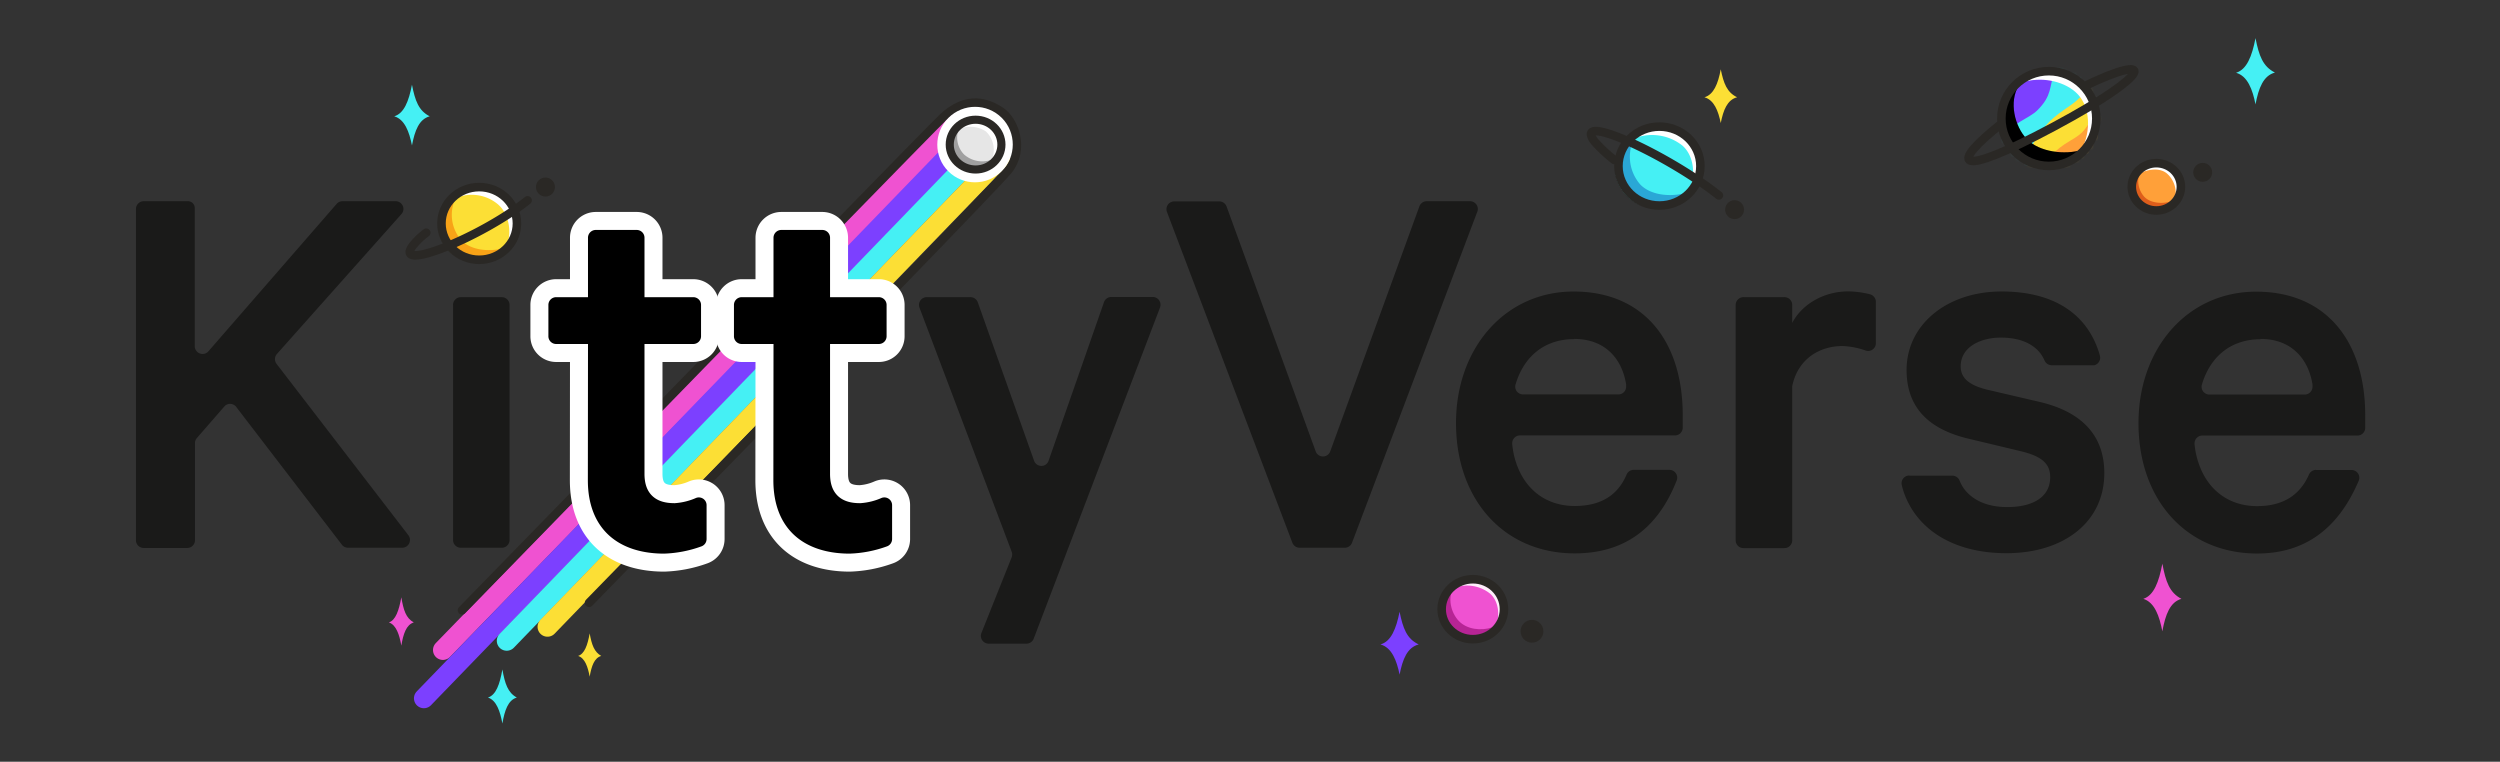 <svg xmlns="http://www.w3.org/2000/svg" viewBox="0 0 554.41 168.93"><rect x="0" y="0" width="554.41" height="168.93" fill="#333333" stroke="none"/><defs><mask id="mask" x="441.26" y="13.4" width="24.06" height="23.91" maskUnits="userSpaceOnUse"><g id="mask-2"><ellipse id="path-1" class="cls-1" cx="454.36" cy="26.29" rx="10.53" ry="10.51"/></g></mask><mask id="mask-2-2" x="443.83" y="15.78" width="23.63" height="28.04" maskUnits="userSpaceOnUse"><g id="mask-2-3" data-name="mask-2"><ellipse id="path-1-2" data-name="path-1" class="cls-1" cx="454.36" cy="26.29" rx="10.53" ry="10.51"/></g></mask><mask id="mask-3" x="443.83" y="15.78" width="23" height="23.3" maskUnits="userSpaceOnUse"><g id="mask-2-4" data-name="mask-2"><ellipse id="path-1-3" data-name="path-1" class="cls-1" cx="454.36" cy="26.29" rx="10.53" ry="10.51"/></g></mask><style>.cls-1{fill:#fff}.cls-10,.cls-11{fill:none}.cls-11{stroke-linecap:round}.cls-10,.cls-11{stroke:#2a2825}.cls-8{fill:#fcdf35}.cls-10,.cls-11{stroke-width:1.9px}.cls-11{stroke-linejoin:round}.cls-12{fill:#2a2825}.cls-14{fill:#7c40ff}.cls-16{fill:#45f0f4}.cls-19{fill:#ffa039}.cls-21{fill-opacity:.1}.cls-23{stroke:#fff;stroke-width:3.99px}.cls-25{fill:#ef52d1}</style></defs><g style="isolation:isolate"><g id="Layer_1" data-name="Layer 1"><g id="Screens"><g id="kittyverse"><g id="Group-13"><g id="Group-11"><g id="img_patternRainbow-Copy" data-name="img/patternRainbow-Copy"><g id="patternRainbow" stroke-width="4.4" stroke-linecap="round" fill="none"><path id="Line-2" d="M211.87 27.15l-113.65 117" stroke="#ef52d1"/><path id="Line-2-2" data-name="Line-2" d="M210.29 34.64L94 154.86" stroke="#7c40ff"/><path id="Line-2-3" data-name="Line-2" d="M212.86 38.11l-100.49 104" stroke="#45f0f4"/><path id="Line-2-4" data-name="Line-2" d="M221.83 35.11L121.41 139" stroke="#fcdf35"/></g></g></g><g id="Group"><path id="Path-6" d="M102.46 135.33Q206.25 28.74 209 26.15c5.34-5.09 10-3.45 13-1.41s5.33 8.44 1.54 13.06q-3.8 4.61-92.9 95.87" stroke-width="1.91" stroke="#2a2825" stroke-linecap="round" fill="none"/><ellipse id="Oval-5" class="cls-1" cx="216.23" cy="32.06" rx="8.38" ry="8.36" transform="rotate(-45 216.231 32.064)"/></g><g id="Group-9-Copy-2"><ellipse id="Oval" class="cls-8" cx="105.52" cy="49.78" rx="8.32" ry="8.3"/><path id="Oval-2" data-name="Oval" d="M112.32 54.83c-3.3 1.13-7.7.83-10-1.53a8.59 8.59 0 01-1-9.91c-4 2.89-3.85 9.69-1.11 12.43s9.17 1.95 12.11-.99z" fill="#f8a317"/><path id="Oval-3" data-name="Oval" class="cls-1" d="M101.94 43.61a9 9 0 018.56 1.77c2.34 2.06 3.12 6.08 1.82 9.25 2.54-2.54 2.59-8.35 0-10.93s-7.83-2.63-10.38-.09z"/><g id="Group-10"><ellipse id="Oval-4" data-name="Oval" class="cls-10" cx="106.27" cy="49.55" rx="8.37" ry="8.06"/><path id="Path-7" class="cls-11" d="M94.52 51.61a16.12 16.12 0 00-3 2.9c-4.46 6 15.16-1.84 25.48-10.08"/><circle id="Oval-2-Copy" class="cls-12" cx="120.96" cy="41.48" r="2.11"/></g></g><path id="KittyVerse-2" data-name="KittyVerse" d="M43.19 46.13v30.68a1.73 1.73 0 003 1.13l28.46-32.72a1.72 1.72 0 011.3-.6h11.8a1.73 1.73 0 011.72 1.73A1.71 1.71 0 0189 47.5l-27.59 31a1.72 1.72 0 00-.08 2.19l29.23 38a1.73 1.73 0 01-1.37 2.78h-12a1.74 1.74 0 01-1.37-.67L52.37 90.22A1.72 1.72 0 0050 89.9a1.75 1.75 0 00-.24.23l-6.09 7a1.69 1.69 0 00-.43 1.13v21.54a1.72 1.72 0 01-1.72 1.72h-9.64a1.72 1.72 0 01-1.73-1.72V46.35a1.73 1.73 0 011.73-1.73h9.8a1.51 1.51 0 011.51 1.51zM113 67.62v52.13a1.72 1.72 0 01-1.72 1.72h-9.09a1.72 1.72 0 01-1.72-1.72V67.62a1.72 1.72 0 011.72-1.72h9.09a1.72 1.72 0 011.72 1.72zm114.67 75.12h-8.43a1.73 1.73 0 01-1.6-2.36l6.71-16.79a1.74 1.74 0 000-1.25l-20.44-54.11a1.72 1.72 0 011-2.22 1.77 1.77 0 01.6-.11h9.71a1.71 1.71 0 011.62 1.15l12.5 35.17a1.73 1.73 0 002.2 1 1.69 1.69 0 001-1.05l12.28-35.15a1.72 1.72 0 011.63-1.16h9.19a1.72 1.72 0 011.72 1.72 1.88 1.88 0 01-.11.62l-28 73.4a1.72 1.72 0 01-1.58 1.14zm70.55-21.27h-10a1.73 1.73 0 01-1.62-1.11L258.79 47a1.72 1.72 0 011-2.22 1.62 1.62 0 01.61-.12h10a1.74 1.74 0 011.6 1.1l19.78 54.36a1.72 1.72 0 002.21 1 1.7 1.7 0 001-1l19.78-54.36a1.74 1.74 0 011.62-1.14H326a1.74 1.74 0 011.73 1.73 1.62 1.62 0 01-.12.61l-27.78 73.4a1.72 1.72 0 01-1.61 1.11zm64.1-17.27h7.9a1.73 1.73 0 011.73 1.72 1.9 1.9 0 01-.12.63q-6.34 16.17-22.61 16.17c-15.55 0-26.33-11.76-26.33-28.91 0-16.65 10.91-29.16 26.08-29.16 15.67 0 24.2 11.14 24.2 27.41v2.78a1.72 1.72 0 01-1.72 1.72h-34.37a1.74 1.74 0 00-1.73 1.73v.19a21.64 21.64 0 00.39 2.44c1.66 7.13 6.72 11.29 13.47 11.29q8.59 0 11.52-7a1.7 1.7 0 011.59-1.01zm-13.22-29c-6.11 0-10.84 3.34-12.89 9.67 0 .12-.08.25-.12.4a1.72 1.72 0 001.19 2.13 1.49 1.49 0 00.47.07h21.15a1.72 1.72 0 001.72-1.73 1.34 1.34 0 000-.2v-.24c-.88-5.77-4.71-10.14-11.52-10.14zM416 67v9.11a1.72 1.72 0 01-1.72 1.72 1.65 1.65 0 01-.54-.09 17.19 17.19 0 00-5.13-1c-5.14 0-9.91 2.88-11.16 8.89v34.2a1.72 1.72 0 01-1.73 1.72h-9.09a1.72 1.72 0 01-1.72-1.72V67.62a1.72 1.72 0 011.72-1.72h9.09a1.72 1.72 0 011.73 1.72v4c2.13-4.13 7-7 12.41-7a20.21 20.21 0 014.83.64A1.73 1.73 0 01416 67zm7.45 38.48h9.48a1.73 1.73 0 011.59 1 9.88 9.88 0 00.88 1.7c2 2.83 5.43 4.27 9.73 4.27 5.77 0 9.53-2.26 9.53-6.64 0-3-1.88-4.63-6.52-5.75L436.6 97.3c-7.9-1.87-13.79-6.13-13.79-15.26 0-10 8.9-17.4 21.07-17.4 11.64 0 18.79 5 21.52 13.28.09.26.18.57.28.95a1.73 1.73 0 01-1.23 2.13 2.3 2.3 0 01-.45 0h-9a1.74 1.74 0 01-1.57-1 8.43 8.43 0 00-.94-1.64c-1.68-2.15-4.56-3.49-8.78-3.49-4.39 0-8.9 2-8.9 6.38 0 2.51 1.75 4.13 5.77 5.14l11.78 2.75c9.53 2.25 14.3 7.63 14.3 15.77 0 11-9.16 17.77-21.7 17.77-11.31 0-19.6-4.9-22.66-13.22a16.46 16.46 0 01-.56-1.92 1.72 1.72 0 011.26-2.04 1.92 1.92 0 01.44-.05zm90.2-1.25h7.84a1.72 1.72 0 011.72 1.72 1.63 1.63 0 01-.14.68q-6.87 16.13-22.5 16.12c-15.55 0-26.33-11.76-26.33-28.91 0-16.65 10.91-29.16 26.08-29.16 15.67 0 24.2 11.14 24.2 27.41v2.78a1.72 1.72 0 01-1.73 1.72h-34.4a1.73 1.73 0 00-1.72 1.73 1.09 1.09 0 000 .18c.06.54.11 1 .17 1.32 1.38 7.82 6.61 12.42 13.71 12.42q8.42 0 11.5-7a1.73 1.73 0 011.59-1.04zm-12.34-29c-6.1 0-10.82 3.33-12.88 9.63l-.13.44a1.72 1.72 0 001.19 2.13 1.49 1.49 0 00.47.07h21.14a1.73 1.73 0 001.73-1.73 1.5 1.5 0 000-.2 2.54 2.54 0 000-.29c-.91-5.77-4.74-10.12-11.53-10.12z" fill="#1a1a19"/><g id="Group-9"><g id="Group-14"><g id="Oval-5-2" data-name="Oval"><ellipse id="path-1-4" data-name="path-1" class="cls-14" cx="454.36" cy="26.29" rx="10.53" ry="10.51"/></g><g mask="url(#mask)"><path id="Path-4" class="cls-16" d="M455.61 16c-1.21 3.21-.44 5.17-3.86 8.52-1.63 1.6-5.22 2.74-8.59 6.19q-7 7.17 11.87 6.58l10.29-14.69-3.84-7.36q-4.08-4-5.87.76z"/></g><g mask="url(#mask-2-2)"><path id="Path-3" class="cls-8" d="M462.92 19c-2.65 6.37-9.35 3.92-14.55 18.48q-5.19 14.55 19.09-4.39-1.87-20.45-4.54-14.09z"/></g><g mask="url(#mask-3)"><path id="Path-5" class="cls-19" d="M465.26 24.23c-3.15 4.76-2.79 5-6.2 7s-5.18 4-6.21 7q-1 3.06 12.41-5.63 3.14-13.14 0-8.37z"/></g></g><path id="Oval-6" data-name="Oval" class="cls-1" d="M448.54 18.24c3.84-1.2 8.71-.48 11.74 2.18s3.5 7.7 1.77 11.84c3.34-3.34 3.35-10.7 0-14s-10.17-3.36-13.51-.02z"/><g id="Oval-7" data-name="Oval" style="mix-blend-mode:overlay"><path id="path-3-2" data-name="path-3" d="M461.76 33.22c-3.84 1.2-9.51.51-12.27-2.36s-4-8.32-1.82-11.86c-4.65 3.24-3.89 11.4-.56 14.73s11.62 3.33 14.65-.51z"/><path id="path-3-3" data-name="path-3" class="cls-21" d="M461.76 33.22c-3.84 1.2-9.51.51-12.27-2.36s-4-8.32-1.82-11.86c-4.65 3.24-3.89 11.4-.56 14.73s11.62 3.33 14.65-.51z"/></g><g id="Oval-8" data-name="Oval" opacity=".15"><path id="path-3-4" data-name="path-3" d="M461.76 33.22c-3.84 1.2-9.51.51-12.27-2.36s-4-8.32-1.82-11.86c-4.65 3.24-3.89 11.4-.56 14.73s11.62 3.33 14.65-.51z"/><path id="path-3-5" data-name="path-3" class="cls-21" d="M461.76 33.22c-3.84 1.2-9.51.51-12.27-2.36s-4-8.32-1.82-11.86c-4.65 3.24-3.89 11.4-.56 14.73s11.62 3.33 14.65-.51z"/></g><g id="Group-10-2" data-name="Group-10"><ellipse id="Oval-9" data-name="Oval" class="cls-10" cx="454.36" cy="26.29" rx="10.53" ry="10.51"/><path id="Path-2" class="cls-10" d="M443.92 27.38c-11.56 9.08-10.84 12.69 11.6.67s22.48-16.54 6.75-8.95"/></g></g><path id="Path" class="cls-23" d="M128.4 78.28h-5.06a3.71 3.71 0 01-3.72-3.72v-6.94a3.71 3.71 0 013.72-3.71h5.06V52.73a3.72 3.72 0 013.72-3.73h9.09a3.72 3.72 0 013.71 3.72v11.19h8.82a3.71 3.71 0 013.72 3.71v6.94a3.71 3.71 0 01-3.72 3.72h-8.82v26.79c0 3.21 1.41 4.52 4.66 4.52a11.93 11.93 0 004-1 3.71 3.71 0 015.11 3.45v7.5a3.73 3.73 0 01-2.54 3.53 28.67 28.67 0 01-8.86 1.7c-11.55 0-18.92-6.63-18.92-18.27z"/><path id="Path-2-2" data-name="Path" class="cls-23" d="M169.54 78.28h-5.06a3.71 3.71 0 01-3.71-3.72v-6.94a3.71 3.71 0 013.71-3.71h5.06V52.73a3.73 3.73 0 013.72-3.73h9.09a3.72 3.72 0 013.72 3.72v11.19h8.82a3.71 3.71 0 013.72 3.71v6.94a3.71 3.71 0 01-3.72 3.72h-8.82v26.79c0 3.21 1.41 4.52 4.65 4.52a11.82 11.82 0 004-1 3.71 3.71 0 015.11 3.45v7.5a3.72 3.72 0 01-2.54 3.53 28.61 28.61 0 01-8.85 1.7c-11.55 0-18.93-6.63-18.93-18.27z"/><g id="Group-9-2" data-name="Group-9"><ellipse id="Oval-10" data-name="Oval" class="cls-19" cx="477.7" cy="41.59" rx="5.42" ry="5.41"/><path id="Oval-11" data-name="Oval" d="M481.64 44.6c-2 .69-4.75.51-6.15-1a5.3 5.3 0 01-.61-6.11c-2.5 1.78-2.38 6-.69 7.66s5.64 1.26 7.45-.55z" fill="#de5e1b"/><path id="Oval-12" data-name="Oval" class="cls-1" d="M474.42 38.47c2.4-1.15 4.75-1.16 6.12 0a5.77 5.77 0 011.66 6.18c1.65-1.65 1.62-5.34-.06-7s-6.06-.84-7.72.82z"/><g id="Group-10-3" data-name="Group-10"><ellipse id="Oval-13" data-name="Oval" class="cls-10" cx="478.2" cy="41.43" rx="5.45" ry="5.25"/></g></g><g id="Group-9-Copy-3"><ellipse id="Oval-14" data-name="Oval" class="cls-25" cx="325.99" cy="135.29" rx="6.86" ry="6.85"/><path id="Oval-15" data-name="Oval" d="M331 139.1c-2.58.88-5.7.47-7.47-1.37s-2.61-5.17-1.09-7.57c-3.17 2.26-3 7.57-.87 9.71s7.11 1.53 9.43-.77z" fill="#b72495"/><path id="Oval-16" data-name="Oval" d="M323 130.2a8.18 8.18 0 017.45 1.45c1.93 1.7 2.27 4.9 1.2 7.51 2.09-2.09 2.05-6.76-.08-8.89a6.58 6.58 0 00-8.57-.07z" fill="#ffeefc"/><g id="Group-10-4" data-name="Group-10"><ellipse id="Oval-17" data-name="Oval" class="cls-10" cx="326.62" cy="135.1" rx="6.91" ry="6.65"/></g></g><g id="Group-9-Copy-4"><ellipse id="Oval-18" data-name="Oval" cx="215.83" cy="32.23" rx="5.69" ry="5.68" fill="#e6e6e6"/><path id="Oval-19" data-name="Oval" d="M220 35.39a6.11 6.11 0 01-6.2-1.13 5.38 5.38 0 01-.91-6.29c-2.63 1.87-2.5 6.28-.72 8.06s5.89 1.27 7.83-.64z" fill="#a0a0a0"/><path id="Oval-20" data-name="Oval" class="cls-1" d="M212.77 28.59a6.29 6.29 0 015.86.55 5.65 5.65 0 011.37 6.14c1.74-1.74 2.28-5.45.51-7.22s-6-1.21-7.74.53z"/><g id="Group-10-5" data-name="Group-10"><ellipse id="Oval-21" data-name="Oval" cx="216.35" cy="32.07" rx="5.73" ry="5.52" stroke-width="1.8" stroke="#2a2825" fill="none"/></g></g><path id="Rectangle-20-Copy-6" class="cls-8" d="M381.6 15.37c.64 3.13 1.37 5.11 3.63 6.2-2.18.57-3.05 2.8-3.63 5.72-.55-2.69-1.47-5.11-3.62-5.72 2.02-.57 3.02-2.94 3.62-6.2z"/><path id="Rectangle-20-Copy-11" class="cls-8" d="M130.77 140.46c.45 2.52 1 4.11 2.56 5-1.54.45-2.16 2.25-2.56 4.6-.4-2.16-1.05-4.11-2.56-4.6 1.41-.46 2.09-2.37 2.56-5z"/><path id="Rectangle-20-Copy-12" class="cls-16" d="M111.41 148.46c.56 3.15 1.2 5.14 3.2 6.23-1.93.57-2.69 2.82-3.2 5.76-.5-2.71-1.31-5.14-3.2-5.76 1.79-.56 2.62-2.95 3.2-6.23z"/><path id="Rectangle-20-Copy-9" class="cls-14" d="M310.38 135.67c.74 3.66 1.59 6 4.24 7.24-2.55.67-3.57 3.28-4.24 6.7-.65-3.15-1.73-6-4.24-6.7 2.34-.65 3.47-3.43 4.24-7.24z"/><path id="Rectangle-20-Copy-7" class="cls-16" d="M500.19 8.46c.76 3.86 1.62 6.29 4.31 7.63-2.59.7-3.62 3.45-4.31 7.05-.66-3.31-1.76-6.29-4.31-7 2.38-.73 3.53-3.66 4.31-7.68z"/><path id="Rectangle-20-Copy-5" class="cls-16" d="M91.36 18.79c.69 3.53 1.48 5.76 3.93 7-2.36.65-3.3 3.16-3.93 6.46-.6-3-1.6-5.77-3.93-6.46 2.17-.64 3.22-3.33 3.93-7z"/><path id="Rectangle-20-Copy-10" class="cls-25" d="M479.53 125c.75 4 1.6 6.43 4.23 7.8-2.54.72-3.55 3.52-4.23 7.2-.65-3.38-1.72-6.43-4.22-7.2 2.34-.75 3.46-3.75 4.22-7.8z"/><g id="Group-24"><g id="Group-9-Copy"><ellipse id="Oval-22" data-name="Oval" class="cls-16" cx="367.18" cy="37.09" rx="9.03" ry="9.01"/><path id="Oval-23" data-name="Oval" d="M374.57 42.57c-3.58 1.22-8.36.9-10.82-1.66a9.33 9.33 0 01-1.08-10.76c-4.4 3.13-4.18 10.52-1.21 13.49s9.92 2.12 13.11-1.07z" fill="#2aa7d6"/><path id="Oval-24" data-name="Oval" class="cls-1" d="M363.3 30.39a10.79 10.79 0 019.8 1.9c2.54 2.24 3 6.45 1.57 9.89 2.76-2.76 2.71-8.89-.09-11.7s-8.52-2.85-11.28-.09z"/><g id="Group-10-6" data-name="Group-10"><ellipse id="Oval-25" data-name="Oval" class="cls-10" cx="368" cy="36.83" rx="9.09" ry="8.75"/><path id="Path-7-2" data-name="Path-7" class="cls-11" d="M358 35.48a31.81 31.81 0 01-4.42-4.14c-5-6.71 16 2.79 27.61 12"/></g></g><circle id="Oval-2-2" data-name="Oval-2" class="cls-12" cx="384.67" cy="46.49" r="2.1"/></g><circle id="Oval-2-Copy-3" class="cls-12" cx="339.74" cy="139.99" r="2.53"/><circle id="Oval-2-Copy-2" class="cls-12" cx="488.48" cy="38.22" r="2.1"/><path id="Rectangle-20-Copy-8" class="cls-25" d="M89 132.46c.48 2.82 1 4.6 2.76 5.57-1.66.52-2.32 2.52-2.76 5.15-.43-2.42-1.13-4.59-2.76-5.15 1.49-.49 2.23-2.64 2.76-5.57z"/></g></g></g></g></g></svg>